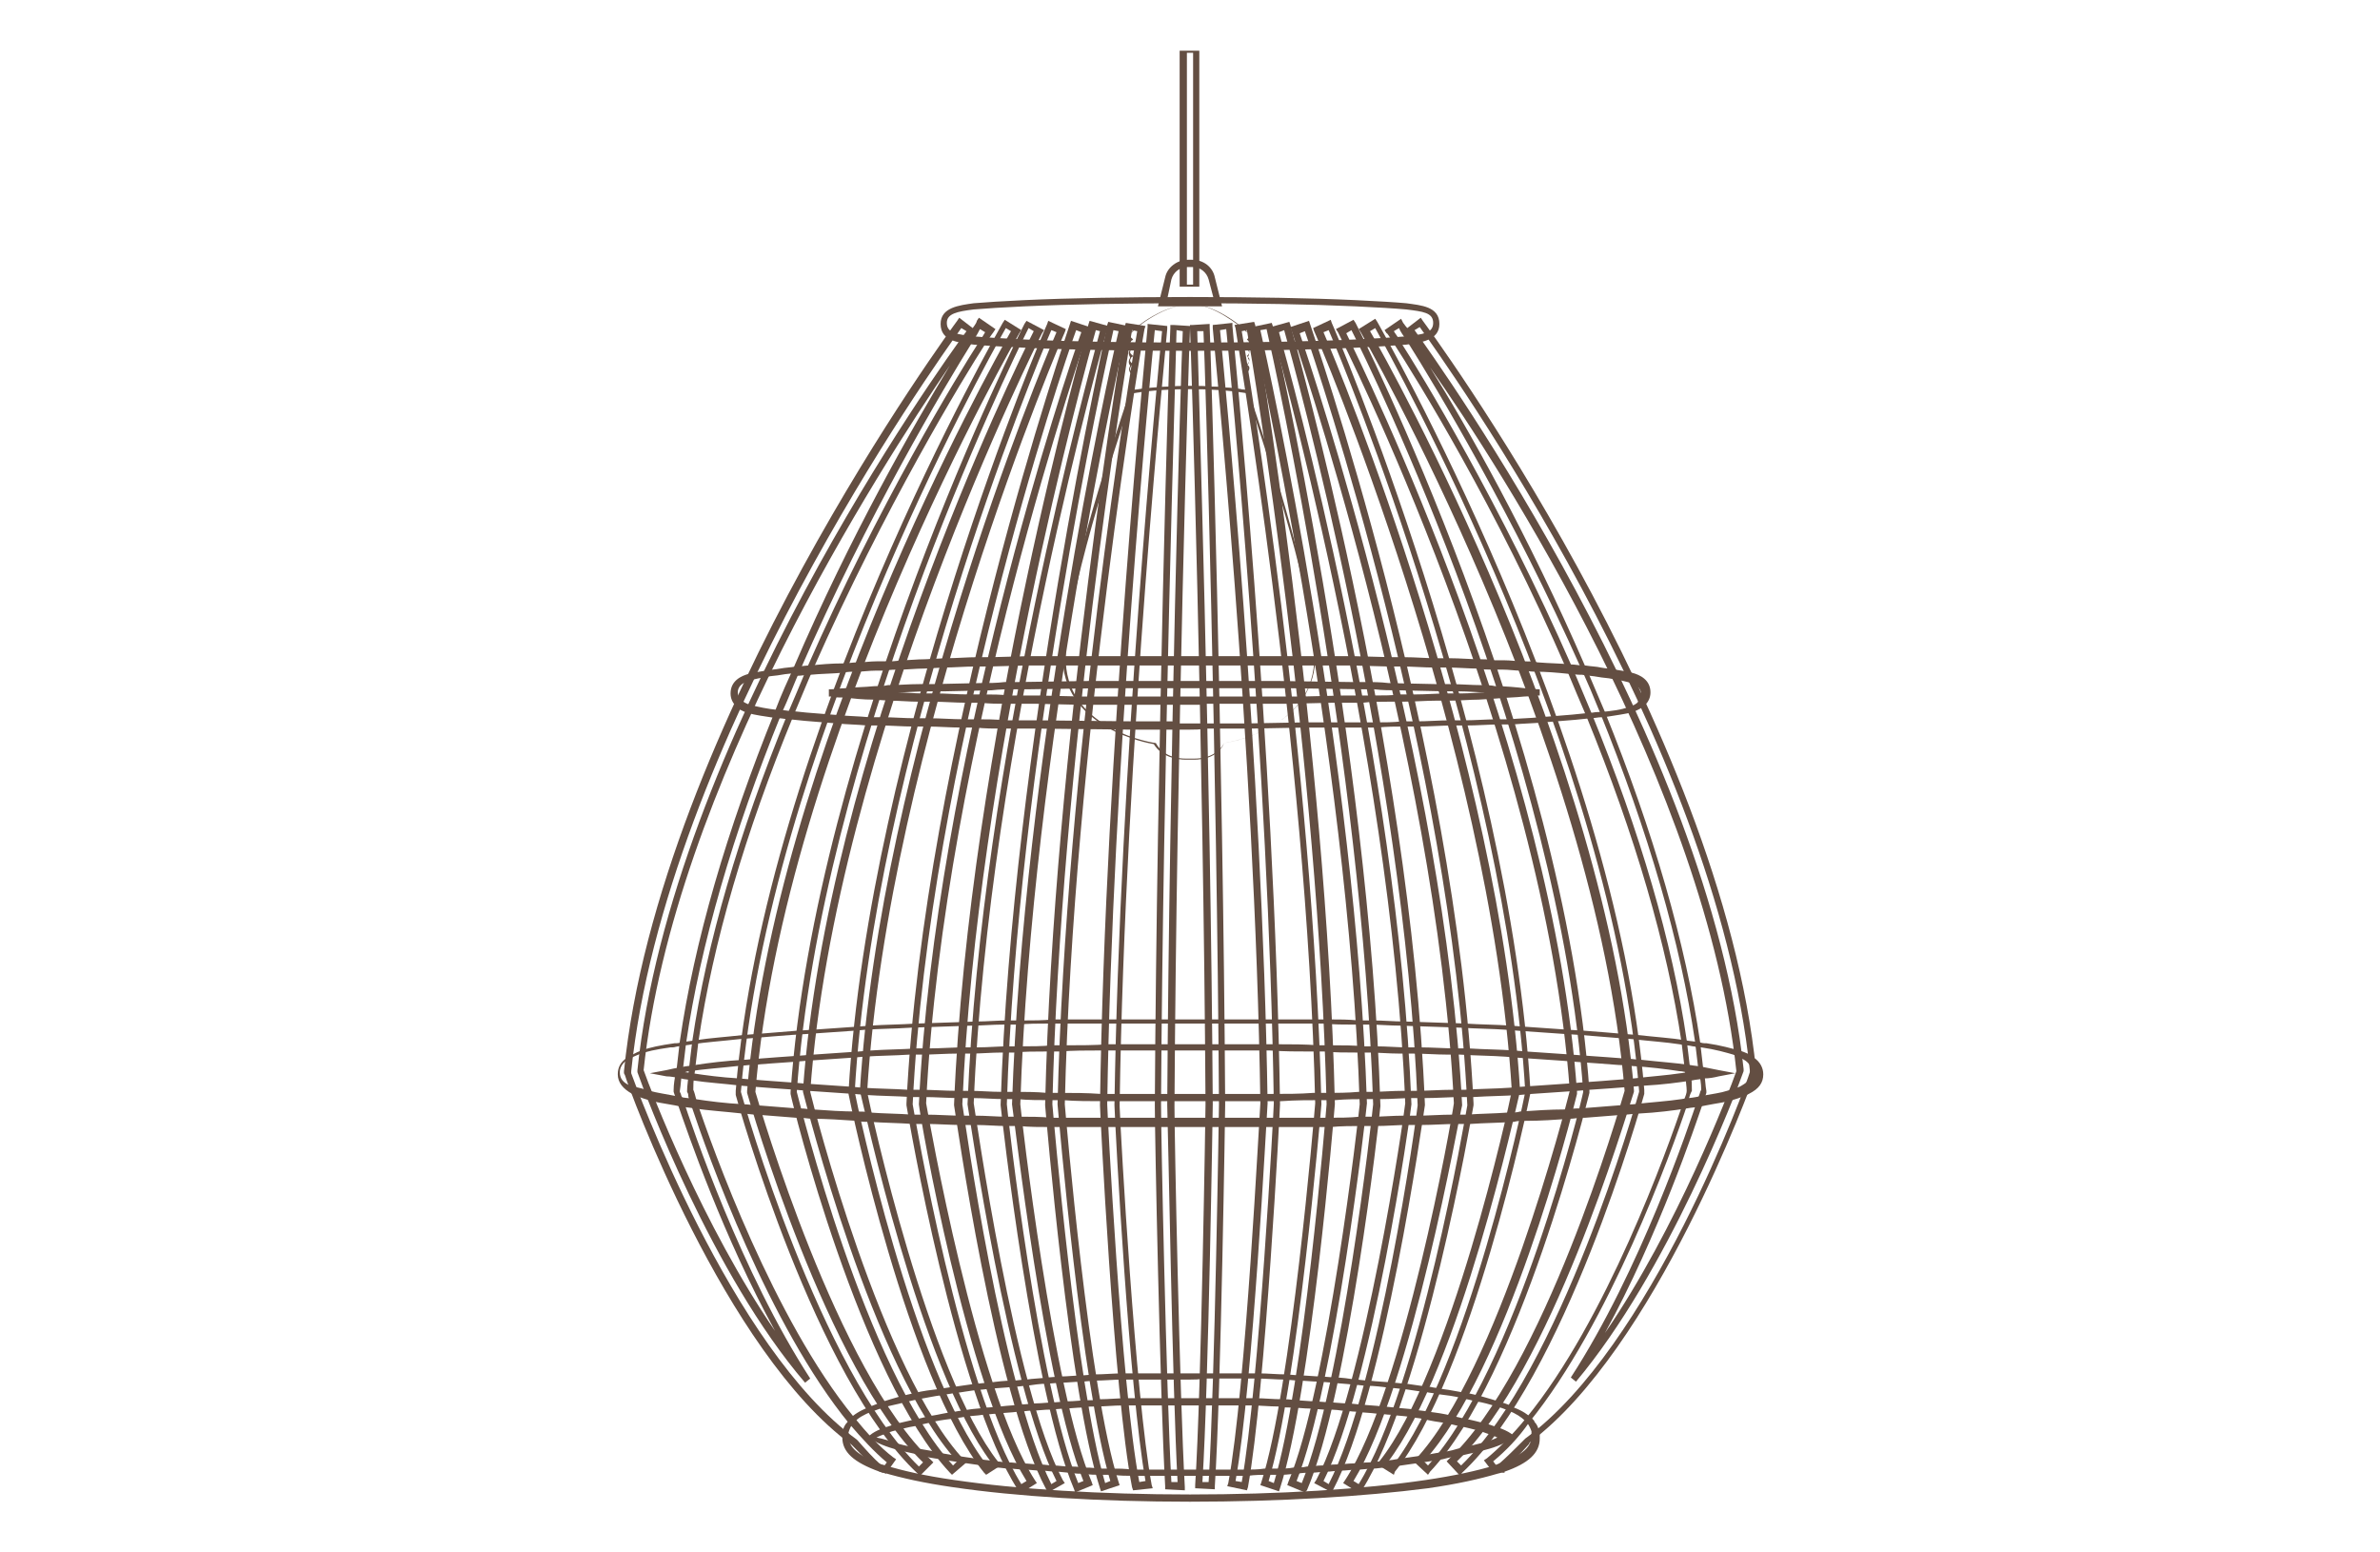 <?xml version="1.0" encoding="UTF-8"?>
<!-- Generator: Adobe Illustrator 18.0.0, SVG Export Plug-In . SVG Version: 6.00 Build 0)  -->
<svg xmlns="http://www.w3.org/2000/svg" xmlns:xlink="http://www.w3.org/1999/xlink" version="1.1" id="Capa_1" x="0px" y="0px" width="230px" height="150px" viewBox="0 0 230 150" xml:space="preserve">
<g>
	<g>
		<g>
			<path fill="#634E42" d="M115.4,73.4c-0.2,0-0.4,0-0.4,0c0,0-0.2,0-0.4,0c-0.8,0-2.3-0.2-3.1-1.5c-0.6-0.1-8.4-1.5-8.8-8     c-0.3-5.5,4.5-20.1,6.5-26.1l0.2-0.5v0.4c1.8-0.3,3.7-0.4,5.5-0.4c1.9,0,3.8,0.1,5.6,0.4l0.1,0l0,0c2.1,6,6.8,20.7,6.5,26.1     c-0.3,6.5-8.1,7.9-8.8,8C117.7,73.2,116.2,73.4,115.4,73.4z M115,73.3L115,73.3c0,0,0.2,0,0.4,0c0.8,0,2.2-0.2,2.9-1.5l0,0l0,0     c0.1,0,8.3-1.2,8.7-7.8c0.3-5.4-4.5-20-6.5-26c-1.8-0.3-3.7-0.4-5.5-0.4c-1.8,0-3.7,0.1-5.5,0.4c-1.6,4.8-6.8,20.5-6.5,26     c0.3,6.6,8.6,7.8,8.7,7.8l0,0l0,0c0.7,1.3,2.1,1.5,2.9,1.5C114.8,73.3,115,73.3,115,73.3L115,73.3z"></path>
		</g>
		<g>
			<path fill="#634E42" d="M120.7,37.9L120.7,37.9c-2-0.3-3.8-0.4-5.7-0.4c-1.9,0-3.7,0.1-5.6,0.4l-0.1,0v-1.8c0,0,0,0,0,0     c-0.1-0.1-0.3-0.4-0.1-0.7c0,0,0,0,0-0.1c-0.1-0.1-0.2-0.4,0-0.7c0,0,0,0,0-0.1c-0.1-0.2-0.2-0.4,0-0.7c0,0,0,0,0-0.1     c-0.1-0.1-0.2-0.4,0-0.7c0,0,0,0,0-0.1c-0.1-0.2-0.2-0.4,0-0.7c0,0,0.1-0.1,0.1-0.1c0.4-0.5,3.2-2.7,5.8-2.7     c2.6,0,5.4,2.6,5.5,2.7l0,0c0.1,0,0.1,0.1,0.1,0.1c0.2,0.2,0.1,0.5,0,0.7c0,0,0,0,0,0.1c0.2,0.3,0.1,0.5-0.1,0.7c0,0,0,0,0,0.1     c0.2,0.3,0.1,0.5,0,0.7c0,0,0,0,0,0.1c0.2,0.3,0.1,0.5-0.1,0.7c0,0,0,0,0,0.1c0.2,0.3,0,0.6-0.1,0.7c0,0,0,0,0,0V37.9z M115,37.3     c1.8,0,3.7,0.1,5.5,0.4v-1.6l-0.2-0.2l0.3,0c0.1-0.1,0.2-0.3,0.1-0.5c0,0,0,0-0.1-0.1l-0.1-0.1l0.1-0.1c0.1-0.1,0.2-0.3,0.1-0.5     c0,0,0,0-0.1-0.1l-0.1-0.1l0.1-0.1c0.1-0.1,0.2-0.3,0.1-0.5c0,0,0,0-0.1-0.1l-0.1-0.1l0.1-0.1c0.1-0.1,0.2-0.3,0.1-0.5     c0,0,0,0-0.1-0.1l-0.1-0.1l0.1-0.1c0.1-0.1,0.2-0.3,0.1-0.5c0,0,0,0-0.1-0.1l-0.3-0.1l0.1,0c-0.6-0.5-3.1-2.6-5.3-2.6     c-2.5,0-5.3,2.2-5.7,2.7l0,0l0,0c-0.1,0-0.1,0.1-0.1,0.1c-0.2,0.3,0,0.4,0.1,0.5l0.1,0.1l-0.1,0.1c-0.1,0-0.1,0.1-0.1,0.1     c-0.2,0.3,0,0.4,0.1,0.5l0.1,0.1l-0.1,0.1c-0.1,0-0.1,0.1-0.1,0.1c-0.2,0.3,0,0.4,0.1,0.5l0.1,0.1l-0.1,0.1     c-0.1,0-0.1,0.1-0.1,0.1c-0.2,0.3,0,0.4,0.1,0.5l0.1,0.1l-0.1,0.1c-0.1,0-0.1,0.1-0.1,0.1c-0.2,0.3,0,0.5,0.1,0.5l0,0l0.3,0     l-0.2,0.2c0,0,0,0,0,0l0,0v1.6C111.3,37.5,113.2,37.3,115,37.3z"></path>
		</g>
	</g>
	<g>
		<g>
			<path fill="#634E42" d="M115,145.1c-8.7,0-16.8-0.5-22.9-1.4c-2.8-0.4-5-0.9-6.7-1.4c-0.2,0-0.3-0.1-0.4-0.1     c-2.5-0.9-3.6-1.9-3.6-3.3c0-0.1,0-0.1,0-0.2c0-0.1,0-0.2,0-0.3c0.1-0.4,0.2-0.7,0.5-1c0.1-0.1,0.2-0.2,0.2-0.3     c0.4-0.4,1-0.8,1.8-1.1c0.4-0.2,0.8-0.3,1.2-0.5c0.6-0.2,1.3-0.4,2-0.6c0.4-0.1,0.8-0.2,1.3-0.3c0.7-0.2,1.6-0.3,2.5-0.4     c0.4-0.1,0.7-0.1,1.1-0.2l0.2,0c0.7-0.1,1.4-0.2,2.1-0.3c0.4,0,0.8-0.1,1.3-0.1c0.7-0.1,1.5-0.2,2.3-0.2c0.4,0,0.8-0.1,1.3-0.1     c0.6-0.1,1.3-0.1,2-0.2l1.3-0.1c0.7,0,1.4-0.1,2.1-0.1l1.2-0.1c0.9,0,1.8-0.1,2.8-0.1c0.4,0,0.8,0,1.2,0c0.9,0,1.9,0,2.8,0     c0.4,0,0.8,0,1.2,0c0.8,0,1.7,0,2.6,0c0,0,0,0,0,0c0.4,0,0.8,0,1.2,0c0.9,0,1.9,0,2.8,0c0.4,0,0.8,0,1.2,0c0.9,0,1.8,0.1,2.7,0.1     l1.3,0.1c0.7,0,1.4,0.1,2.1,0.1l1.3,0.1c0.7,0,1.3,0.1,2,0.2c0.4,0,0.8,0.1,1.3,0.1c0.8,0.1,1.5,0.1,2.3,0.2     c0.4,0,0.9,0.1,1.3,0.1c0.7,0.1,1.4,0.2,2.1,0.3l0.2,0c0.4,0.1,0.7,0.1,1.1,0.2c0.9,0.1,1.7,0.3,2.5,0.4c0.5,0.1,0.9,0.2,1.3,0.3     c0.7,0.2,1.4,0.4,2,0.6c0.4,0.1,0.9,0.3,1.2,0.5c0.8,0.3,1.4,0.7,1.8,1.1c0.1,0.1,0.2,0.2,0.2,0.3c0.3,0.3,0.4,0.7,0.5,1.1     c0,0.1,0,0.2,0,0.3c0,0,0,0.1,0,0.2c0,1.4-1.1,2.4-3.4,3.2v0.1l-0.3,0l-0.4,0.1c-1.7,0.5-3.9,1-6.7,1.4     C131.8,144.6,123.7,145.1,115,145.1z M115,133.3c-0.4,0-0.9,0-1.3,0c-0.4,0-0.8,0-1.2,0c-0.9,0-1.9,0-2.8,0c-0.4,0-0.8,0-1.2,0     c-0.9,0-1.8,0.1-2.7,0.1l-1.2,0.1c-0.7,0-1.4,0.1-2.1,0.1l-1.3,0.1c-0.7,0-1.3,0.1-2,0.2c-0.4,0-0.8,0.1-1.3,0.1     c-0.8,0.1-1.5,0.1-2.2,0.2c-0.4,0-0.8,0.1-1.3,0.1c-0.7,0.1-1.4,0.2-2,0.3l-0.2,0c-0.4,0.1-0.7,0.1-1.1,0.2     c-0.9,0.1-1.7,0.3-2.4,0.4c-0.4,0.1-0.9,0.2-1.3,0.3c-0.7,0.2-1.4,0.3-2,0.5c-0.4,0.1-0.8,0.3-1.2,0.4c-0.7,0.3-1.3,0.6-1.6,1     c-0.1,0.1-0.1,0.1-0.2,0.2c-0.2,0.2-0.3,0.5-0.4,0.8c0,0.1,0,0.2,0,0.2c0,0.1,0,0.1,0,0.2c0,0.7,0.4,1.7,3.2,2.7     c0.1,0,0.3,0.1,0.4,0.1c1.6,0.5,3.8,1,6.6,1.4c6.1,0.9,14.2,1.4,22.8,1.4s16.7-0.5,22.8-1.4c2.7-0.4,5-0.9,6.6-1.4l0.5-0.2     c2.8-1,3.1-1.9,3.1-2.7c0,0,0-0.1,0-0.1c0-0.1,0-0.2,0-0.3c-0.1-0.3-0.2-0.5-0.4-0.8c-0.1-0.1-0.1-0.1-0.2-0.2     c-0.4-0.4-0.9-0.7-1.6-1c-0.3-0.1-0.7-0.3-1.2-0.4c-0.6-0.2-1.3-0.4-2-0.5c-0.4-0.1-0.8-0.2-1.3-0.3c-0.7-0.2-1.6-0.3-2.4-0.4     c-0.3-0.1-0.7-0.1-1.1-0.2l-0.2,0c-0.7-0.1-1.3-0.2-2-0.3c-0.4,0-0.8-0.1-1.3-0.1c-0.7-0.1-1.5-0.2-2.2-0.2     c-0.4,0-0.8-0.1-1.3-0.1c-0.6-0.1-1.3-0.1-2-0.2l-1.3-0.1c-0.7,0-1.4-0.1-2.1-0.1l-1.2-0.1c-0.9,0-1.8-0.1-2.7-0.1     c-0.4,0-0.8,0-1.2,0c-0.9,0-1.8,0-2.8,0c-0.4,0-0.8,0-1.2,0C115.9,133.3,115.4,133.3,115,133.3z M115,142.6c-0.3,0-0.6,0-0.9,0     c0,0,0,0,0,0c-0.4,0-0.7,0-1.1,0l-0.2,0c-0.7,0-1.4,0-2,0c-0.4,0-0.8,0-1.1,0l-0.1,0c-0.7,0-1.4,0-2-0.1l-0.4,0     c-0.3,0-0.6,0-0.9,0c-0.5,0-1,0-1.5-0.1c-0.5,0-0.9,0-1.3-0.1c-0.5,0-1-0.1-1.4-0.1c-0.5,0-1-0.1-1.4-0.1c-0.6,0-1.2-0.1-1.7-0.1     c-0.5,0-1-0.1-1.5-0.1c-0.4,0-0.8-0.1-1.2-0.1c-0.5-0.1-1-0.1-1.4-0.2c-0.7-0.1-1.4-0.2-2.1-0.3c-0.7-0.1-1.3-0.2-1.9-0.3     c-0.7-0.1-1.4-0.2-2-0.4c-0.7-0.2-1.4-0.3-2.1-0.5l0,0c-1.2-0.3-2.1-0.7-2.5-1l-0.4-0.3l0.4-0.3c0.3-0.2,0.7-0.4,1.3-0.6     c0.4-0.1,0.8-0.3,1.3-0.4c0.5-0.1,1.2-0.3,1.8-0.4c0.4-0.1,0.8-0.2,1.3-0.3c0.7-0.1,1.4-0.3,2.3-0.4c0.4-0.1,0.9-0.1,1.3-0.2     c0.6-0.1,1.2-0.1,1.8-0.2c0.4,0,0.8-0.1,1.3-0.1c0.7-0.1,1.4-0.1,2.1-0.2c0.4,0,0.8-0.1,1.3-0.1c0.6,0,1.2-0.1,1.8-0.1l1.3-0.1     c0.6,0,1.3-0.1,1.9-0.1c0.4,0,0.8,0,1.2-0.1c0.8,0,1.7-0.1,2.6-0.1c0.4,0,0.8,0,1.2,0c0.9,0,1.7,0,2.6,0c0.4,0,0.8,0,1.2,0     c0.8,0,1.6,0,2.4,0c0.4,0,0.8,0,1.2,0c0.9,0,1.8,0,2.6,0c0.4,0,0.8,0,1.2,0c0.9,0,1.7,0.1,2.6,0.1c0.4,0,0.8,0,1.2,0.1     c0.7,0,1.3,0.1,2,0.1l1.3,0.1c0.6,0,1.2,0.1,1.8,0.1c0.4,0,0.9,0.1,1.3,0.1c0.7,0.1,1.4,0.1,2.1,0.2c0.4,0,0.9,0.1,1.3,0.1     c0.6,0.1,1.2,0.1,1.8,0.2c0.4,0.1,0.9,0.1,1.3,0.2c0.8,0.1,1.6,0.2,2.3,0.4c0.5,0.1,0.9,0.2,1.3,0.3c0.7,0.1,1.3,0.3,1.8,0.4     c0.5,0.1,0.9,0.3,1.3,0.4c0.6,0.2,1,0.4,1.3,0.6l0.4,0.3l-0.4,0.3c-0.5,0.3-1.3,0.7-2.5,1l0,0c-0.6,0.2-1.3,0.3-2.1,0.5     c-0.6,0.1-1.3,0.2-2,0.4c-0.6,0.1-1.2,0.2-1.9,0.3c-0.7,0.1-1.4,0.2-2.1,0.3c-0.5,0.1-1,0.1-1.5,0.2c-0.4,0-0.8,0.1-1.2,0.1     c-0.5,0-1,0.1-1.5,0.1c-0.6,0-1.1,0.1-1.7,0.1c-0.4,0-0.9,0.1-1.3,0.1c-0.5,0-1,0.1-1.5,0.1c-0.4,0-0.9,0-1.3,0.1     c-0.5,0-1,0.1-1.5,0.1c-0.3,0-0.6,0-0.9,0l-0.4,0c-0.7,0-1.3,0-2,0.1l-0.1,0c-0.4,0-0.7,0-1.1,0c-0.7,0-1.4,0-2.1,0l-0.2,0     c-0.4,0-0.7,0-1.1,0C115.6,142.6,115.3,142.6,115,142.6z M86.8,139.5L86.8,139.5c0.7,0.2,1.4,0.3,2.1,0.5c0.6,0.1,1.3,0.2,2,0.4     c0.6,0.1,1.2,0.2,1.8,0.3c0.7,0.1,1.3,0.2,2.1,0.3c0.5,0.1,1,0.1,1.4,0.2c0.4,0,0.8,0.1,1.2,0.1c0.5,0,1,0.1,1.4,0.1     c0.6,0,1.1,0.1,1.7,0.1c0.4,0,0.9,0.1,1.3,0.1c0.5,0,1,0.1,1.5,0.1c0.4,0,0.9,0,1.3,0.1c0.5,0,1,0,1.5,0.1c0.3,0,0.6,0,0.9,0     l0.4,0c0.7,0,1.3,0,2,0.1l0.1,0c0.4,0,0.7,0,1.1,0c0.7,0,1.4,0,2,0l0.2,0c0.4,0,0.7,0,1.1,0c0.3,0,0.6,0,0.9,0c0,0,0,0,0,0     c0.3,0,0.6,0,0.9,0c0.4,0,0.7,0,1.1,0l0.2,0c0.7,0,1.4,0,2,0c0.4,0,0.8,0,1.1,0l0.1,0c0.7,0,1.4,0,2-0.1l0.4,0c0.3,0,0.6,0,0.9,0     c0.5,0,1,0,1.5-0.1c0.5,0,0.9,0,1.3-0.1c0.5,0,1-0.1,1.4-0.1c0.5,0,0.9-0.1,1.4-0.1c0.6,0,1.2-0.1,1.7-0.1c0.5,0,1-0.1,1.5-0.1     c0.4,0,0.8-0.1,1.2-0.1c0.5-0.1,1-0.1,1.4-0.2c0.7-0.1,1.4-0.2,2.1-0.3c0.7-0.1,1.3-0.2,1.8-0.3c0.7-0.1,1.4-0.2,2-0.4     c0.7-0.2,1.4-0.3,2.1-0.5l0,0c0.9-0.2,1.4-0.4,1.8-0.6c-0.2-0.1-0.4-0.2-0.7-0.3c-0.4-0.1-0.8-0.3-1.2-0.4     c-0.5-0.1-1.1-0.3-1.8-0.4c-0.4-0.1-0.8-0.2-1.3-0.3c-0.7-0.1-1.4-0.2-2.2-0.4c-0.4-0.1-0.9-0.1-1.3-0.2     c-0.6-0.1-1.1-0.1-1.8-0.2c-0.4,0-0.8-0.1-1.3-0.1c-0.7-0.1-1.4-0.1-2.1-0.2c-0.4,0-0.8-0.1-1.3-0.1c-0.6-0.1-1.2-0.1-1.8-0.1     l-1.3-0.1c-0.6,0-1.3-0.1-1.9-0.1c-0.4,0-0.8,0-1.2-0.1c-0.8,0-1.7-0.1-2.6-0.1c-0.4,0-0.8,0-1.2,0c-0.9,0-1.7,0-2.6,0     c-0.4,0-0.8,0-1.2,0c-0.4,0-0.8,0-1.2,0c-0.4,0-0.8,0-1.2,0c-0.4,0-0.8,0-1.2,0c-0.9,0-1.8,0-2.6,0c-0.4,0-0.8,0-1.2,0     c-0.9,0-1.7,0.1-2.6,0.1c-0.4,0-0.8,0-1.2,0.1c-0.7,0-1.3,0.1-1.9,0.1h0l-1.3,0.1c-0.6,0-1.2,0.1-1.8,0.1c-0.4,0-0.8,0.1-1.3,0.1     c-0.7,0.1-1.4,0.1-2.1,0.2c-0.4,0-0.9,0.1-1.3,0.1c-0.6,0.1-1.2,0.1-1.8,0.2c-0.4,0.1-0.9,0.1-1.3,0.2c-0.8,0.1-1.5,0.2-2.2,0.4     c-0.5,0.1-0.9,0.2-1.3,0.3c-0.7,0.1-1.3,0.3-1.8,0.4c-0.5,0.1-0.9,0.3-1.2,0.4c-0.3,0.1-0.5,0.2-0.7,0.3     C85.3,139,85.9,139.2,86.8,139.5z"></path>
		</g>
		<g>
			<path fill="#634E42" d="M115,108.9c-0.6,0-1.2,0-1.8,0c-0.4,0-0.8,0-1.2,0c-1.3,0-2.7,0-4,0c-0.4,0-0.8,0-1.2,0     c-1.3,0-2.6,0-3.9,0c-0.4,0-0.8,0-1.3,0c-1.1,0-2.1,0-3.1-0.1c-0.4,0-0.8,0-1.2,0c-1,0-2-0.1-3-0.1l-1.3,0     c-1.2,0-2.4-0.1-3.5-0.1c-0.4,0-0.8,0-1.3,0c-1.4-0.1-2.7-0.1-4.1-0.2l-0.1,0c-0.4,0-0.8,0-1.2-0.1c-1.5-0.1-2.9-0.2-4.3-0.2     c-0.4,0-0.8-0.1-1.2-0.1l-0.4,0c-1.3-0.1-2.6-0.2-3.8-0.3c-0.5,0-0.9-0.1-1.3-0.1c-1.8-0.2-3.4-0.3-4.7-0.5     c-0.5-0.1-0.9-0.1-1.4-0.2l-0.5-0.1c-1.1-0.2-1.9-0.3-2.5-0.5l0,0c-0.7-0.2-1.2-0.4-1.6-0.6c-0.9-0.5-1.4-1.1-1.4-1.9     c0-0.7,0.3-1.2,0.9-1.6c0.4-0.2,0.8-0.5,1.4-0.7c0.8-0.3,1.8-0.5,3.2-0.7l0.2,0c0.2,0,0.4-0.1,0.6-0.1c0.4-0.1,0.8-0.1,1.3-0.2     c1.3-0.2,2.8-0.3,4.6-0.5l1.3-0.1c1.2-0.1,2.4-0.2,3.7-0.3l1.6-0.1c1.4-0.1,2.8-0.2,4.3-0.3l1.3-0.1c1.4-0.1,2.9-0.1,4.4-0.2     l5.9-0.2c1,0,2-0.1,3-0.1c0.4,0,0.8,0,1.2,0l0.3,0c0.9,0,1.9,0,2.9-0.1l1.2,0c1.3,0,2.6,0,3.9,0c0.4,0,0.7,0,1.1,0l0.2,0     c1.3,0,2.6,0,3.9,0c0.4,0,0.8,0,1.2,0c1.2,0,2.4,0,3.6,0c0.4,0,0.8,0,1.2,0c1.3,0,2.6,0,3.9,0l0.2,0c0.4,0,0.7,0,1.1,0     c1.3,0,2.6,0,3.9,0l1.2,0c1,0,1.9,0,2.9,0.1l0.2,0c0.5,0,0.9,0,1.2,0c1,0,2,0.1,3,0.1l5.9,0.2c1.5,0.1,3,0.1,4.4,0.2l1.3,0.1     c1.5,0.1,2.9,0.2,4.3,0.3l1.6,0.1c1.3,0.1,2.6,0.2,3.7,0.3l1.3,0.1c1.8,0.2,3.3,0.3,4.6,0.5c0.4,0.1,0.9,0.1,1.3,0.2     c0.2,0,0.4,0.1,0.6,0.1l0.2,0c1.4,0.2,2.4,0.5,3.2,0.7c0.6,0.2,1.1,0.4,1.4,0.7c0.6,0.4,0.9,1,0.9,1.6c0,0.8-0.4,1.4-1.4,1.9     c-0.4,0.2-0.9,0.4-1.6,0.6l0,0c-0.6,0.2-1.5,0.3-2.5,0.5l-0.5,0.1c-0.4,0.1-0.9,0.1-1.4,0.2c-1.3,0.2-2.8,0.4-4.7,0.5     c-0.4,0-0.9,0.1-1.3,0.1c-1.2,0.1-2.5,0.2-3.8,0.3l-0.3,0c-0.4,0-0.8,0.1-1.2,0.1c-1.4,0.1-2.8,0.2-4.3,0.2c-0.4,0-0.8,0-1.1,0.1     l-0.1,0c-1.3,0.1-2.7,0.1-4.1,0.2c-0.4,0-0.8,0-1.3,0c-1.1,0-2.3,0.1-3.5,0.1l-1.3,0c-1,0-2,0.1-3,0.1c-0.4,0-0.8,0-1.3,0     c-1,0-2.1,0-3.1,0.1c-0.4,0-0.8,0-1.2,0c-1.3,0-2.6,0-3.9,0c-0.4,0-0.8,0-1.2,0c-1.3,0-2.6,0-4,0c-0.4,0-0.8,0-1.2,0     C116.2,108.9,115.6,108.9,115,108.9z M62.8,105.4L62.8,105.4c0.7,0.2,1.5,0.3,2.5,0.5l0.5,0.1c0.4,0.1,0.9,0.1,1.4,0.2     c1.3,0.2,2.8,0.4,4.7,0.5c0.4,0,0.9,0.1,1.3,0.1c1.2,0.1,2.5,0.2,3.8,0.3l0.4,0c0.4,0,0.8,0.1,1.2,0.1c1.4,0.1,2.8,0.2,4.3,0.2     c0.4,0,0.8,0,1.1,0.1l0.1,0c1.3,0.1,2.7,0.1,4.1,0.2c0.4,0,0.8,0,1.3,0c1.1,0,2.3,0.1,3.5,0.1l1.3,0c1,0,2,0.1,3,0.1     c0.4,0,0.8,0,1.2,0c1,0,2.1,0,3.1,0.1c0.4,0,0.8,0,1.2,0c1.3,0,2.6,0,3.9,0c0.4,0,0.8,0,1.2,0c1.3,0,2.6,0,4,0c0.4,0,0.8,0,1.2,0     c1.2,0,2.5,0,3.7,0c0.4,0,0.8,0,1.2,0c1.3,0,2.6,0,4,0c0.4,0,0.8,0,1.2,0c1.3,0,2.6,0,3.9,0c0.4,0,0.8,0,1.2,0     c1.1,0,2.1,0,3.1-0.1c0.4,0,0.8,0,1.2,0c1,0,2-0.1,3-0.1l1.3,0c1.2,0,2.3-0.1,3.5-0.1c0.4,0,0.9,0,1.3,0c1.4-0.1,2.7-0.1,4-0.2     l0.1,0c0.4,0,0.8,0,1.1-0.1c1.5-0.1,2.9-0.2,4.3-0.2c0.4,0,0.8-0.1,1.2-0.1l0.3,0c1.3-0.1,2.6-0.2,3.8-0.3c0.5,0,0.9-0.1,1.3-0.1     c1.8-0.2,3.4-0.3,4.7-0.5c0.5-0.1,0.9-0.1,1.4-0.2l0.5-0.1c1.1-0.2,1.9-0.3,2.5-0.5l0,0c0.6-0.2,1.1-0.3,1.4-0.5     c0.7-0.4,1-0.8,1-1.3c0-0.4-0.2-0.8-0.6-1.1c-0.3-0.2-0.7-0.4-1.2-0.6c-0.7-0.2-1.7-0.5-3.1-0.7l-0.2,0c-0.2,0-0.4-0.1-0.6-0.1     c-0.4-0.1-0.8-0.1-1.3-0.2c-1.3-0.2-2.8-0.3-4.6-0.5l-1.3-0.1c-1.2-0.1-2.4-0.2-3.7-0.3l-1.6-0.1c-1.4-0.1-2.8-0.2-4.3-0.3     l-1.2-0.1c-1.4-0.1-2.9-0.1-4.4-0.2l-5.9-0.2c-1,0-2-0.1-3-0.1c-0.4,0-0.8,0-1.2,0l-0.3,0c-0.9,0-1.9,0-2.9-0.1l-1.2,0     c-1.3,0-2.6,0-3.9,0c-0.4,0-0.7,0-1.1,0l-0.2,0c-1.3,0-2.6,0-3.9,0c-0.4,0-0.8,0-1.2,0c-1.2,0-2.4,0-3.6,0c-0.4,0-0.8,0-1.2,0     c-1.3,0-2.6,0-3.9,0l-0.2,0c-0.4,0-0.7,0-1.1,0c-1.3,0-2.6,0-3.9,0l-1.2,0c-1,0-1.9,0-2.9,0.1l-0.3,0c-0.4,0-0.8,0-1.2,0     c-1,0-2,0.1-3,0.1l-5.9,0.2c-1.5,0.1-3,0.1-4.4,0.2l-1.2,0.1c-1.5,0.1-2.9,0.2-4.3,0.3l-1.6,0.1c-1.3,0.1-2.6,0.2-3.7,0.3     l-1.3,0.1c-1.8,0.2-3.3,0.3-4.6,0.5c-0.4,0.1-0.9,0.1-1.3,0.2c-0.2,0-0.4,0.1-0.6,0.1l-0.2,0c-1.4,0.2-2.4,0.4-3.1,0.7     c-0.5,0.2-0.9,0.4-1.2,0.6c-0.4,0.3-0.6,0.7-0.6,1.1c0,0.6,0.3,1,1,1.3C61.7,105.1,62.2,105.2,62.8,105.4z M115,106.4     c-0.6,0-1.3,0-1.9,0c-0.4,0-0.8,0-1.2,0c-1.4,0-2.7,0-4,0c-0.4,0-0.8,0-1.2,0c-1.4,0-2.7,0-4-0.1l-1.2,0c-1.1,0-2.1,0-3.2-0.1     c-0.4,0-0.8,0-1.2,0c-1,0-2.1-0.1-3.1-0.1l-1.2,0c-1.2,0-2.4-0.1-3.5-0.1c-0.4,0-0.8,0-1.2,0c-1.5-0.1-3-0.1-4.4-0.2l-1.2-0.1     c-1.5-0.1-3-0.2-4.4-0.3l-1.2-0.1c-1.5-0.1-2.8-0.2-4.1-0.3l-1.2-0.1c-1.7-0.2-3.3-0.3-4.6-0.5c-0.4-0.1-0.9-0.1-1.2-0.2     c-0.5-0.1-1-0.2-1.4-0.2l-1.6-0.3l1.6-0.3c0.4-0.1,0.9-0.2,1.5-0.3c0.4-0.1,0.8-0.1,1.3-0.2c1.3-0.2,2.9-0.4,4.7-0.5     c0.4,0,0.8-0.1,1.3-0.1c1.3-0.1,2.6-0.2,4.1-0.3l1.3-0.1c1.4-0.1,2.8-0.2,4.4-0.3l1.2-0.1c1.4-0.1,2.9-0.1,4.4-0.2     c0.4,0,0.8,0,1.2,0c1.1,0,2.3-0.1,3.5-0.1l1.2,0c1,0,2-0.1,3-0.1c0.4,0,0.8,0,1.2,0c1,0,2,0,3-0.1l1.4,0c1.3,0,2.6,0,4-0.1l1.2,0     c1.3,0,2.6,0,3.9,0h1.2c1.2,0,2.5,0,3.7,0h1.2c1.3,0,2.7,0,4,0l1.2,0c1.3,0,2.6,0,3.9,0.1l1.4,0c1,0,2,0,3,0.1c0.4,0,0.8,0,1.2,0     c1,0,2,0.1,3,0.1l1.2,0c1.2,0,2.4,0.1,3.5,0.1c0.4,0,0.8,0,1.2,0c1.5,0.1,3,0.1,4.4,0.2l1.2,0.1c1.5,0.1,3,0.2,4.4,0.3l1.3,0.1     c1.5,0.1,2.8,0.2,4.1,0.3c0.4,0,0.9,0.1,1.3,0.1c1.8,0.2,3.3,0.3,4.7,0.5c0.5,0.1,0.9,0.1,1.3,0.2c0.5,0.1,1,0.2,1.5,0.3l1.6,0.3     l-1.6,0.3c-0.4,0.1-0.9,0.2-1.4,0.2c-0.4,0.1-0.8,0.1-1.2,0.2c-1.3,0.2-2.8,0.4-4.6,0.5l-1.2,0.1c-1.2,0.1-2.6,0.2-4.1,0.3     l-1.2,0.1c-1.4,0.1-2.8,0.2-4.4,0.3l-1.2,0.1c-1.4,0.1-2.9,0.1-4.4,0.2c-0.4,0-0.8,0-1.2,0c-1.1,0-2.3,0.1-3.5,0.1l-1.2,0     c-1,0-2,0.1-3.1,0.1c-0.4,0-0.8,0-1.2,0c-1,0-2.1,0-3.2,0.1l-1.2,0c-1.3,0-2.6,0-4,0.1c-0.4,0-0.8,0-1.2,0c-1.3,0-2.6,0-4,0     c-0.4,0-0.8,0-1.2,0C116.2,106.4,115.6,106.4,115,106.4z M66.2,103.6c0.2,0,0.5,0.1,0.7,0.1c1.3,0.2,2.8,0.4,4.5,0.5l1.2,0.1     c1.2,0.1,2.6,0.2,4,0.3l1.2,0.1c1.4,0.1,2.8,0.2,4.4,0.3l1.2,0.1c1.4,0.1,2.9,0.1,4.4,0.2c0.4,0,0.8,0,1.2,0     c1.1,0,2.3,0.1,3.5,0.1l1.2,0c1,0,2,0.1,3.1,0.1c0.4,0,0.8,0,1.2,0c1,0,2.1,0,3.2,0.1l1.2,0c1.3,0,2.6,0,4,0.1c0.4,0,0.8,0,1.2,0     c1.3,0,2.7,0,4,0c0.4,0,0.8,0,1.2,0c1.2,0,2.5,0,3.7,0c0.4,0,0.8,0,1.2,0c1.4,0,2.7,0,4,0c0.4,0,0.8,0,1.2,0c1.4,0,2.7,0,4-0.1     l1.2,0c1.1,0,2.1,0,3.2-0.1c0.4,0,0.8,0,1.2,0c1,0,2.1-0.1,3.1-0.1l1.2,0c1.2,0,2.4-0.1,3.5-0.1c0.4,0,0.8,0,1.2,0     c1.5-0.1,3-0.1,4.4-0.2l1.2-0.1c1.5-0.1,3-0.2,4.4-0.3l1.2-0.1c1.5-0.1,2.8-0.2,4-0.3l1.2-0.1c1.7-0.2,3.2-0.3,4.5-0.5     c0.2,0,0.5-0.1,0.7-0.1c-0.3,0-0.5-0.1-0.8-0.1c-1.3-0.2-2.9-0.4-4.6-0.5c-0.4,0-0.8-0.1-1.3-0.1c-1.3-0.1-2.6-0.2-4.1-0.3     l-1.2-0.1c-1.4-0.1-2.8-0.2-4.4-0.3l-1.2-0.1c-1.4-0.1-2.9-0.1-4.4-0.2c-0.4,0-0.8,0-1.2,0c-1.1,0-2.3-0.1-3.5-0.1l-1.2,0     c-1,0-2-0.1-3-0.1c-0.4,0-0.8,0-1.2,0c-1,0-2,0-3-0.1l-1.3,0c-1.3,0-2.6,0-4-0.1l-1.2,0c-1.3,0-2.6,0-4,0h-1.2     c-1.2,0-2.5,0-3.7,0h-1.2c-1.3,0-2.7,0-3.9,0l-1.2,0c-1.3,0-2.6,0-3.9,0.1l-1.4,0c-1,0-2,0-3,0.1c-0.4,0-0.8,0-1.2,0     c-1,0-2,0.1-3,0.1l-1.2,0c-1.2,0-2.4,0.1-3.5,0.1c-0.4,0-0.8,0-1.2,0c-1.5,0.1-3,0.1-4.4,0.2l-1.2,0.1c-1.5,0.1-3,0.2-4.4,0.3     l-1.2,0.1c-1.5,0.1-2.8,0.2-4.1,0.3c-0.4,0-0.9,0.1-1.3,0.1c-1.8,0.2-3.3,0.3-4.6,0.5C66.7,103.5,66.4,103.5,66.2,103.6z"></path>
		</g>
		<g>
			<path fill="#634E42" d="M115,70.5c-0.5,0-0.9,0-1.4,0l-0.4,0l-1.2,0c-0.9,0-1.7,0-2.6,0l-9.2-0.1c-0.7,0-1.3,0-2,0     c-0.4,0-0.8,0-1.3,0c-0.9,0-1.7,0-2.6-0.1l-1.3,0c-1.2,0-2.3-0.1-3.4-0.1c-0.4,0-0.8,0-1.3,0c-1.1,0-2.2-0.1-3.2-0.1     c-0.2,0-0.4,0-0.5,0l-0.8,0c-1-0.1-2-0.1-2.9-0.2l-1.3-0.1c-1.4-0.1-2.4-0.2-3.3-0.3c-0.4,0-0.7-0.1-1-0.1c-0.1,0-0.2,0-0.2,0     c-1.3-0.2-2.1-0.3-2.8-0.5c-0.6-0.2-1-0.4-1.2-0.7c-0.3-0.3-0.5-0.7-0.5-1.2c0-1.2,1-1.7,1.8-1.9c0.4-0.1,0.9-0.2,1.6-0.3     c0.4-0.1,0.9-0.1,1.4-0.2c0.5-0.1,1-0.1,1.5-0.2l0.1,0c0.4,0,0.8-0.1,1.3-0.1c1-0.1,2-0.2,3.2-0.2c0.4,0,0.9-0.1,1.4-0.1     c0.6,0,1.2-0.1,1.8-0.1c0.3,0,0.7,0,1,0c0.4,0,0.9,0,1.3-0.1c0.8,0,1.6-0.1,2.4-0.1l2-0.1c1,0,2.1-0.1,3.1-0.1c0.4,0,0.8,0,1.3,0     l3.6-0.1c0.7,0,1.3,0,2,0l1.3,0c0.7,0,1.4,0,2.1,0c0.4,0,0.8,0,1.2,0l2.7,0c0.4,0,0.7,0,1.1,0l3.7,0l0.4,0c0.8,0,1.7,0,2.5,0     l0.4,0l3.7,0c0.3,0,0.7,0,1,0l2.7,0c0.4,0,0.8,0,1.2,0c0.7,0,1.4,0,2.1,0l1.3,0c0.7,0,1.3,0,2,0l3.6,0.1c0.4,0,0.9,0,1.3,0     c1.1,0,2.1,0.1,3.1,0.1l1.3,0c1,0,2,0.1,3,0.1c0.4,0,0.9,0,1.3,0.1c0.3,0,0.7,0,1,0c0.6,0,1.2,0.1,1.8,0.1c0.5,0,0.9,0,1.4,0.1     c1.2,0.1,2.3,0.1,3.2,0.2c0.4,0,0.8,0.1,1.2,0.1l0.2,0c0.6,0.1,1.1,0.1,1.5,0.2c0.5,0.1,1,0.1,1.4,0.2c0.7,0.1,1.2,0.2,1.6,0.3     c0.8,0.2,1.8,0.7,1.8,1.9c0,0.5-0.2,0.9-0.5,1.2c-0.3,0.3-0.7,0.5-1.2,0.7c-0.7,0.2-1.6,0.3-2.8,0.5c-0.1,0-0.1,0-0.2,0     c-0.4,0-0.7,0.1-1.1,0.1c-0.9,0.1-1.9,0.2-3.3,0.3l-1.3,0.1c-0.9,0.1-1.9,0.1-2.9,0.2l-0.8,0c-0.2,0-0.3,0-0.5,0     c-1,0-2.1,0.1-3.2,0.1c-0.4,0-0.8,0-1.3,0c-1.1,0-2.2,0.1-3.4,0.1c-0.4,0-0.8,0-1.3,0c-0.8,0-1.7,0-2.6,0.1c-0.4,0-0.8,0-1.3,0     c-0.7,0-1.3,0-2,0l-0.2,0c-0.4,0-0.8,0-1.2,0c-0.8,0-1.5,0-2.3,0l-5.4,0.1c-0.9,0-1.7,0-2.6,0l-1.2,0l-0.4,0     C115.9,70.5,115.5,70.5,115,70.5z M113.6,69.9c0.9,0,1.9,0,2.8,0l0.4,0l1.2,0c0.9,0,1.7,0,2.6,0l5.4-0.1c0.8,0,1.5,0,2.3,0     c0.4,0,0.8,0,1.2,0l0.2,0c0.7,0,1.3,0,2,0c0.4,0,0.8,0,1.2,0c0.9,0,1.7,0,2.6-0.1c0.4,0,0.8,0,1.3,0c1.2,0,2.3-0.1,3.4-0.1     c0.4,0,0.8,0,1.3,0c1.1,0,2.2-0.1,3.2-0.1c0.2,0,0.4,0,0.5,0l0.7,0c1-0.1,2-0.1,2.9-0.2l1.3-0.1c1.4-0.1,2.4-0.2,3.3-0.3     c0.4,0,0.7-0.1,1-0.1c0.1,0,0.2,0,0.3,0c1-0.1,2-0.2,2.7-0.5c0.4-0.1,0.8-0.3,0.9-0.5c0.2-0.2,0.3-0.4,0.3-0.7     c0-0.4-0.2-0.9-1.3-1.2c-0.4-0.1-0.8-0.2-1.5-0.3c-0.4-0.1-0.9-0.1-1.4-0.2c-0.5-0.1-1-0.1-1.5-0.2l-0.2,0     c-0.4,0-0.8-0.1-1.2-0.1c-1-0.1-2-0.2-3.2-0.2c-0.4,0-0.9-0.1-1.3-0.1c-0.6,0-1.2-0.1-1.8-0.1c-0.3,0-0.7,0-1,0     c-0.4,0-0.9,0-1.3-0.1c-1,0-2-0.1-3-0.1l-1.3,0c-1,0-2.1-0.1-3.1-0.1c-0.4,0-0.8,0-1.3,0l-3.6-0.1c-0.7,0-1.3,0-2,0l-1.3,0     c-0.7,0-1.4,0-2.1,0c-0.4,0-0.8,0-1.2,0l-2.7,0c-0.3,0-0.7,0-1,0l-3.7,0l-0.4,0c-0.8,0-1.7,0-2.5,0l-0.4,0l-3.7,0     c-0.4,0-0.7,0-1.1,0l-2.7,0c-0.4,0-0.8,0-1.2,0c-0.7,0-1.4,0-2.1,0l-1.3,0c-0.7,0-1.3,0-2,0l-3.6,0.1c-0.4,0-0.9,0-1.3,0     c-1.1,0-2.1,0.1-3.1,0.1l-1.9,0.1c-0.8,0-1.6,0.1-2.4,0.1c-0.4,0-0.9,0-1.3,0.1c-0.3,0-0.7,0-1,0c-0.6,0-1.2,0.1-1.8,0.1     c-0.5,0-0.9,0-1.3,0.1c-1.2,0.1-2.2,0.1-3.2,0.2c-0.4,0-0.9,0.1-1.3,0.1L77,65c-0.5,0.1-1,0.1-1.5,0.2c-0.5,0.1-1,0.1-1.4,0.2     c-0.6,0.1-1.1,0.2-1.5,0.3c-1.1,0.3-1.3,0.8-1.3,1.2c0,0.3,0.1,0.5,0.3,0.7c0.2,0.2,0.5,0.4,0.9,0.5c0.7,0.2,1.7,0.4,2.7,0.5     c0.1,0,0.1,0,0.2,0c0.4,0,0.7,0.1,1.1,0.1c0.8,0.1,1.9,0.2,3.3,0.3l1.3,0.1c0.9,0.1,1.9,0.1,2.9,0.2l0.8,0c0.2,0,0.4,0,0.5,0     c1,0,2.1,0.1,3.2,0.1c0.4,0,0.8,0,1.3,0c1.1,0,2.2,0.1,3.4,0.1l1.3,0c0.8,0,1.7,0,2.6,0.1c0.4,0,0.8,0,1.2,0c0.7,0,1.3,0,2,0     l9.2,0.1c0.9,0,1.7,0,2.6,0l1.2,0L113.6,69.9z M116.3,68.1l-3.9,0c-1,0-1.9,0-2.9,0c-0.4,0-0.7,0-1.1,0l-3,0c-0.4,0-0.7,0-1.1,0     l-4.2-0.1c-0.5,0-1,0-1.6,0c-0.4,0-0.8,0-1.3,0c-0.8,0-1.6,0-2.4-0.1l-1.4,0c-1.1,0-2.2-0.1-3.3-0.1l-1.3,0c-1,0-1.9-0.1-2.8-0.1     l-1.6-0.1c-1,0-1.9-0.1-2.8-0.2c-0.4,0-0.9,0-1.3-0.1l-0.2,0l0-0.7l0.2,0c0.4,0,0.9-0.1,1.3-0.1l0,0c0.9-0.1,1.9-0.1,2.9-0.2     c0.4,0,0.9,0,1.3-0.1c1,0,2-0.1,3.1-0.1c0.5,0,0.9,0,1.3,0l4.5-0.1c0.8,0,1.6,0,2.4-0.1l0.1,0c0.4,0,0.8,0,1.2,0l6.7-0.1     c0.8,0,1.7,0,2.5,0l0.3,0c0.4,0,0.8,0,1.2,0c0.8,0,1.6,0,2.4,0l4.2,0l1.6,0c0.8,0,1.6,0,2.4,0c0.4,0,0.8,0,1.2,0l0.3,0     c0.9,0,1.7,0,2.5,0l6.8,0.1c0.4,0,0.8,0,1.2,0l0.1,0c0.8,0,1.6,0,2.4,0.1l4.6,0.1c0.4,0,0.8,0,1.2,0c1.2,0,2.2,0.1,3.2,0.1     c0.4,0,0.9,0,1.3,0.1c1,0,2,0.1,2.9,0.2c0.5,0,0.9,0.1,1.3,0.1l0.1,0l0,0l0,0.3l0,0l0,0.3l-0.2,0c-0.4,0-0.8,0.1-1.3,0.1     c-0.9,0.1-1.8,0.1-2.8,0.2l-1.6,0.1c-0.9,0-1.8,0.1-2.8,0.1l-1.3,0c-1,0-2.1,0.1-3.3,0.1l-1.4,0c-0.8,0-1.6,0-2.4,0.1     c-0.4,0-0.8,0-1.3,0c-0.5,0-1,0-1.6,0l-4.2,0.1c-0.4,0-0.7,0-1.1,0l-3,0c-0.4,0-0.7,0-1.1,0c-0.9,0-1.9,0-2.9,0L116.3,68.1z      M86.8,66.9c0.8,0,1.5,0.1,2.3,0.1l1.3,0c1,0,2.1,0.1,3.3,0.1l1.4,0c0.8,0,1.6,0,2.4,0.1c0.4,0,0.8,0,1.2,0c0.5,0,1,0,1.6,0     l4.2,0.1c0.4,0,0.7,0,1.1,0l3,0c0.4,0,0.7,0,1.1,0c1,0,1.9,0,2.9,0l3.9,0l1.2,0c1,0,1.9,0,2.9,0c0.4,0,0.7,0,1.1,0l3,0     c0.4,0,0.7,0,1.1,0l4.2-0.1c0.5,0,1,0,1.6,0c0.4,0,0.8,0,1.3,0c0.8,0,1.6,0,2.4-0.1l1.4,0c1.1,0,2.2-0.1,3.3-0.1l1.3,0     c0.8,0,1.6-0.1,2.3-0.1c-0.8,0-1.7-0.1-2.6-0.1c-0.5,0-0.9,0-1.3,0l-4.5-0.1c-0.8,0-1.6,0-2.4-0.1l-0.1,0c-0.4,0-0.8,0-1.2,0     l-6.7-0.1c-0.8,0-1.7,0-2.5,0l-0.3,0c-0.4,0-0.8,0-1.2,0c-0.8,0-1.6,0-2.4,0l-4.2,0l-1.6,0c-0.8,0-1.6,0-2.4,0     c-0.4,0-0.8,0-1.2,0l-0.3,0c-0.9,0-1.7,0-2.5,0l-6.7,0.1c-0.4,0-0.8,0-1.2,0l-0.1,0c-0.8,0-1.6,0-2.4,0.1l-4.6,0.1     c-0.4,0-0.8,0-1.2,0C88.5,66.8,87.6,66.9,86.8,66.9z"></path>
		</g>
		<g>
			<path fill="#634E42" d="M115,33.9c-6.1,0-11.7-0.1-16-0.3c-2.1-0.1-3.8-0.2-4.9-0.3c-1.4-0.2-3.2-0.3-3.2-2c0-1.6,1.8-1.8,3.2-2     c1.2-0.1,2.8-0.2,4.9-0.3c4.3-0.2,10-0.3,16-0.3c6,0,11.7,0.1,16,0.3c2.1,0.1,3.8,0.2,4.9,0.3c1.4,0.2,3.2,0.3,3.2,2     c0,1.6-1.8,1.8-3.2,2c-1.2,0.1-2.8,0.2-4.9,0.3C126.7,33.8,121.1,33.9,115,33.9z M115,29.3c-6,0-11.7,0.1-16,0.3     c-2.1,0.1-3.7,0.2-4.9,0.3c-1.6,0.2-2.6,0.4-2.6,1.3c0,1,1,1.1,2.6,1.3c1.1,0.1,2.8,0.2,4.9,0.3c4.3,0.2,9.9,0.3,16,0.3     c6,0,11.7-0.1,16-0.3c2.1-0.1,3.7-0.2,4.9-0.3c1.6-0.2,2.6-0.3,2.6-1.3c0-1-1-1.1-2.6-1.3c-1.1-0.1-2.8-0.2-4.9-0.3     C126.7,29.4,121,29.3,115,29.3z"></path>
		</g>
		<g>
			<g>
				<path fill="#634E42" d="M144.4,142.4l-1-1.3l0.3-0.2c1.2-1,2.5-2.3,3.8-3.9c7.7-9.4,13.6-25.8,15.2-30.6c0.2-0.5,0.3-0.8,0.3-1      l0,0c0-0.4-0.1-0.9-0.1-1.3c0-0.3-0.1-0.6-0.1-0.9c-0.1-0.8-0.2-1.7-0.3-2.5c-1.4-9.4-4.5-20-9.2-31.5c-0.6-1.4-1.2-2.8-1.9-4.5      c-6.8-15.7-14.5-28.1-16.7-31.5c-0.4-0.6-0.6-1-0.7-1l-0.2-0.3l1.6-1.1l0.2,0.4c0.1,0.1,0.2,0.3,0.4,0.5l1.3-1l0.2,0.3      c0.3,0.4,28.8,38.9,32.2,72.4l0,0.2l-0.1,0.2c-0.4,1.1-9.6,26.5-21.8,35.6v0.1l-0.1,0.1c-0.8,0.9-1.6,1.7-2.4,2.4v0.2l-0.3,0      L144.4,142.4z M144.3,141.2l0.3,0.4l0.2-0.1c0.8-0.7,1.6-1.5,2.5-2.4l0.1-0.1c12.2-8.9,21.4-34.3,21.7-35.4l0-0.1l0-0.1      c-3.3-31.9-29.4-68.3-31.9-71.8l-0.5,0.3c2.5,3.5,28.4,39.7,31.8,71.4l0,0.1l0,0.1c-0.7,2-7.3,19.4-16.2,30l-0.5-0.4      c6.7-10.3,11.4-24.3,12.3-27c0.1-0.3,0.2-0.5,0.2-0.6l0.1-0.2l0-0.1c0-0.5-0.1-1-0.2-1.6l-0.1-0.5c-0.1-0.8-0.2-1.7-0.3-2.5      c-1.4-9.5-4.5-20.2-9.2-31.8c-0.6-1.5-1.2-2.9-1.7-4l-0.1-0.2C146.2,49.8,138.9,37.6,136,33c-0.4-0.6-0.7-1-0.8-1.3l-0.5,0.3      c0.1,0.2,0.3,0.4,0.5,0.8c2.2,3.4,9.8,15.9,16.7,31.6c0.7,1.6,1.3,3.1,1.9,4.5c4.7,11.5,7.8,22.1,9.2,31.6      c0.1,0.8,0.2,1.7,0.3,2.5c0,0.3,0.1,0.6,0.1,0.9c0.1,0.5,0.1,0.9,0.1,1.4l0,0.1l-0.1,0.2c-0.1,0.2-0.2,0.6-0.3,1      c-1.6,4.8-7.6,21.3-15.3,30.8C146.7,139,145.5,140.2,144.3,141.2z M153.2,64.4L153.2,64.4l0.1,0.2c0.5,1.1,1.1,2.6,1.8,4.2      c4.7,11.6,7.8,22.4,9.2,31.9c0.1,0.9,0.2,1.7,0.3,2.6l0.1,0.5c0.1,0.5,0.1,1.1,0.2,1.6l0,0.2l-0.1,0.3c0,0.1-0.1,0.3-0.2,0.6      c-0.8,2.3-4.3,12.8-9.5,22.3c7-10.2,12-23.3,12.7-25.3c-2.9-27.4-22.7-58.2-29.6-68C141.7,41.1,147.7,51.7,153.2,64.4z"></path>
			</g>
			<g>
				<path fill="#634E42" d="M85.6,142.4l-0.2-0.1c-0.2,0-0.3-0.1-0.4-0.1l-0.1-0.1c-0.9-0.7-1.7-1.6-2.6-2.5      c-12.3-9-21.6-34.6-21.9-35.7l-0.1-0.2l0-0.2C63.7,70,92.2,31.4,92.5,31l0.2-0.3l1.3,1c0.3-0.4,0.4-0.6,0.4-0.7l0.2-0.3l1.6,1.1      L96,32.1c0,0-0.3,0.4-0.7,1c-2.2,3.4-9.8,15.9-16.7,31.5c-0.7,1.6-1.3,3.1-1.9,4.5c-4.7,11.4-7.8,22-9.2,31.5      c-0.1,0.8-0.2,1.7-0.3,2.5c0,0.3-0.1,0.6-0.1,0.9c-0.1,0.4-0.1,0.9-0.1,1.3l0,0c0.1,0.2,0.2,0.6,0.3,1      c1.6,4.8,7.5,21.2,15.2,30.6c1.3,1.6,2.5,2.9,3.8,3.9l0.3,0.2L85.6,142.4z M85.2,141.6c0.1,0,0.1,0,0.2,0.1l0.3-0.4      c-1.2-1-2.4-2.3-3.6-3.7c-7.8-9.5-13.7-26-15.3-30.8c-0.2-0.5-0.3-0.8-0.3-1.1l-0.1-0.2l0-0.1c0-0.5,0.1-0.9,0.1-1.4      c0-0.3,0.1-0.6,0.1-0.9c0.1-0.8,0.2-1.7,0.3-2.5c1.4-9.5,4.5-20.1,9.2-31.6c0.6-1.4,1.2-2.8,1.9-4.5      c6.9-15.7,14.5-28.2,16.7-31.6c0.2-0.3,0.4-0.6,0.5-0.8l-0.5-0.3C94.6,32,94.4,32.4,94,33c-2.8,4.5-10.1,16.7-16.7,31.8      c-0.5,1.1-1.1,2.7-1.8,4.2c-4.7,11.6-7.8,22.3-9.2,31.8c-0.1,0.8-0.2,1.7-0.3,2.5l-0.1,0.5c-0.1,0.5-0.1,1-0.2,1.6l0,0.1      l0.1,0.2c0,0.1,0.1,0.3,0.2,0.5c0.9,2.7,5.6,16.7,12.3,27l-0.5,0.4c-9-10.5-15.5-28-16.2-30l0-0.1l0-0.1      c3.3-31.7,29.2-67.9,31.8-71.4l-0.5-0.3c-2.5,3.5-28.6,40-31.9,71.8l0,0.1l0,0.1c0.4,1.1,9.6,26.5,21.8,35.4l0.1,0.1      C83.6,140,84.4,140.9,85.2,141.6z M62.2,103.4c0.7,2,5.7,15,12.7,25.2c-5-9.1-8.4-19-9.5-22.2c-0.1-0.2-0.1-0.4-0.2-0.6      l-0.1-0.3l0-0.2c0-0.5,0.1-1.1,0.2-1.6l0.1-0.5c0.1-0.8,0.2-1.7,0.3-2.6c1.4-9.6,4.5-20.3,9.2-31.9c0.6-1.6,1.3-3.1,1.8-4.2      c5.5-12.8,11.6-23.4,15.1-29.2C85,45.3,65.1,76,62.2,103.4z"></path>
			</g>
			<g>
				<path fill="#634E42" d="M141.1,142.6l-1.3-1.4l0.2-0.2c9.2-8.6,16.5-33.9,17-35.6c-2.8-33.9-25.3-72.9-25.5-73.3l-0.2-0.3l1.6-1      l0.2,0.3c0.2,0.4,23,40,25.8,74.2l0,0.2l0,0.2c-0.3,1.1-7.7,27.4-17.6,36.6L141.1,142.6z M140.8,141.2l0.4,0.4      c9.6-9.3,16.9-35,17.2-36.1l0,0l0-0.1c-2.6-32.6-23.5-70-25.5-73.7l-0.5,0.3c2.1,3.6,22.8,40.8,25.5,73.3l0,0.1l0,0.1      C157,108.2,149.9,132.4,140.8,141.2z"></path>
			</g>
			<g>
				<path fill="#634E42" d="M88.9,142.6l-0.2-0.2c-9.9-9.2-17.3-35.5-17.6-36.6l0-0.2l0-0.2c2.8-34.3,25.6-73.8,25.8-74.2l0.2-0.3      l1.6,1l-0.2,0.3c-0.2,0.4-22.7,39.3-25.5,73.3c0.5,1.7,7.9,27,17,35.6l0.2,0.2L88.9,142.6z M71.6,105.5L71.6,105.5      c0.3,1.1,7.6,26.8,17.2,36.2l0.4-0.4c-9.3-9-16.7-34.6-17-35.7l0-0.1l0-0.1C74.9,72.8,95.6,35.7,97.7,32l-0.5-0.3      C95.1,35.4,74.3,72.8,71.6,105.5L71.6,105.5z"></path>
			</g>
			<g>
				<path fill="#634E42" d="M138,142.5l-1.4-1.3l0.2-0.2c8-8.6,14.5-34,14.9-35.6c-2.4-33.9-22.2-72.9-22.4-73.3l-0.2-0.3l1.7-0.9      l0.2,0.3c0.2,0.4,20.2,39.9,22.6,74.2l0,0.1l0,0.1c-0.3,1.1-6.7,27.4-15.4,36.6L138,142.5z M137.6,141.2l0.4,0.4      c8.5-9.3,14.8-35,15-36.1l0,0l0,0c-2.3-32.6-20.5-69.9-22.4-73.6l-0.5,0.3c1.8,3.7,20,40.8,22.3,73.3l0,0.1l0,0.1      C151.8,108.2,145.6,132.4,137.6,141.2z"></path>
			</g>
			<g>
				<path fill="#634E42" d="M92,142.5l-0.2-0.2c-8.7-9.3-15.2-35.5-15.4-36.6l0-0.1l0-0.1c2.4-34.2,22.4-73.8,22.6-74.2l0.2-0.3      l1.7,0.9l-0.2,0.3c-0.2,0.4-20,39.5-22.4,73.3c0.4,1.7,6.9,27.1,14.9,35.6l0.2,0.2L92,142.5z M77,105.5L77,105.5      c0.3,1.1,6.6,26.8,15.1,36.1l0.4-0.4c-8.2-9-14.6-34.6-14.9-35.7l0-0.1l0-0.1C79.9,73,98,35.7,99.9,32l-0.5-0.3      C97.5,35.5,79.3,72.9,77,105.5L77,105.5z"></path>
			</g>
			<g>
				<path fill="#634E42" d="M134.7,142.5l-1.6-1l0.2-0.3c6.9-8.7,12.5-34.2,12.8-35.8c-2.1-34-18.9-73-19.1-73.4l-0.1-0.3l1.7-0.8      l0.1,0.3c0.2,0.4,17.2,40,19.2,74.2l0,0.1l0,0.1c-0.2,1.1-5.7,27.4-13.1,36.6L134.7,142.5z M134.1,141.3l0.5,0.3      c7.2-9.3,12.6-35,12.8-36.1l0,0l0,0c-1.9-32.5-17.4-69.9-19-73.6l-0.5,0.2c1.6,3.7,17,40.9,19,73.3l0,0l0,0      C146.6,106.6,141.1,132.1,134.1,141.3z"></path>
			</g>
			<g>
				<path fill="#634E42" d="M95.3,142.5l-0.2-0.2c-7.4-9.2-12.9-35.5-13.1-36.6l0-0.1l0-0.1c2-34.2,19-73.8,19.2-74.2l0.1-0.3      l1.7,0.8l-0.1,0.3c-0.2,0.4-17,39.4-19.1,73.4c0.3,1.6,5.9,27.2,12.7,35.8l0.2,0.3L95.3,142.5z M82.6,105.5L82.6,105.5      c0.2,1.1,5.6,26.8,12.8,36.1l0.4-0.3c-6.9-9.1-12.4-34.8-12.7-35.9l0,0l0,0c2-32.5,17.4-69.6,19-73.3l-0.5-0.2      C100,35.6,84.5,72.9,82.6,105.5L82.6,105.5z"></path>
			</g>
			<g>
				<path fill="#634E42" d="M131.4,144.3l-1.6-1l0.2-0.3c5.7-8.8,10.3-34.8,10.5-36.4c-1.7-34.5-15.6-74.3-15.7-74.7l-0.1-0.3      l1.8-0.6l0.1,0.3c0.1,0.4,14.1,40.3,15.8,75.3l0,0.1l0,0.1c-0.2,1.1-4.8,27.8-10.8,37.2L131.4,144.3z M130.8,143.1l0.5,0.3      c5.9-9.5,10.3-35.5,10.5-36.6l0,0l0,0c-1.6-33.3-14.4-71-15.7-74.8l-0.5,0.2c1.3,3.8,14,41.7,15.7,74.6l0,0l0,0      C141,107.8,136.5,133.8,130.8,143.1z"></path>
			</g>
			<g>
				<path fill="#634E42" d="M98.6,144.3l-0.2-0.3c-6.1-9.4-10.6-36-10.8-37.2l0-0.1l0-0.1c1.7-34.8,15.7-74.9,15.8-75.3l0.1-0.3      l1.8,0.6l-0.1,0.3c-0.1,0.4-14,40-15.7,74.7c0.3,1.6,4.8,27.5,10.5,36.4l0.2,0.3L98.6,144.3z M88.2,106.7L88.2,106.7      c0.2,1.1,4.6,27.2,10.5,36.7l0.5-0.3c-5.8-9.3-10.3-35.2-10.4-36.4l0,0l0,0c1.6-33.1,14.3-70.8,15.7-74.6l-0.5-0.2      C102.6,35.7,89.8,73.6,88.2,106.7L88.2,106.7z"></path>
			</g>
			<g>
				<path fill="#634E42" d="M128.7,144.2l-1.7-0.9l0.2-0.3c4.7-8.9,8.5-35.3,8.6-36.4c-1.4-34.7-12.8-74.3-12.9-74.7l-0.1-0.3      l1.8-0.5l0.1,0.3c0.1,0.4,11.6,40.5,13,75.3l0,0l0,0.1c-0.2,1.2-3.9,27.8-8.9,37.2L128.7,144.2z M127.9,143.1l0.5,0.3      c4.9-9.5,8.5-35.5,8.6-36.6c-1.3-33.1-11.8-71-12.9-74.9l-0.5,0.2c1.1,3.9,11.5,41.5,12.8,74.6      C136.3,107.8,132.6,133.8,127.9,143.1z"></path>
			</g>
			<g>
				<path fill="#634E42" d="M101.3,144.2l-0.2-0.3c-5-9.3-8.7-36-8.9-37.1l0-0.1c1.4-34.9,12.9-75,13-75.4l0.1-0.3l1.8,0.5l-0.1,0.3      c-0.1,0.4-11.5,40.1-12.9,74.8c0.2,1.1,3.9,27.5,8.6,36.4l0.2,0.3L101.3,144.2z M105.9,31.9c-1.1,3.9-11.5,41.7-12.9,74.8      c0.2,1.2,3.8,27.2,8.6,36.7l0.5-0.3c-4.7-9.3-8.4-35.3-8.6-36.4c1.3-33.2,11.8-70.8,12.8-74.7L105.9,31.9z"></path>
			</g>
			<g>
				<path fill="#634E42" d="M126.1,144.2l-1.7-0.7l0.1-0.3c3.8-9,6.8-35.4,6.9-36.5c-1.1-34.5-10.3-74.4-10.3-74.8l-0.1-0.3l1.9-0.4      l0.1,0.3c0.1,0.4,9.3,40.3,10.4,75.3l0,0l0,0.1c-0.1,1.2-3.1,27.8-7.1,37.1L126.1,144.2z M125.3,143.1l0.5,0.2      c3.9-9.5,6.8-35.5,6.9-36.6c-1.1-33.2-9.4-71-10.3-74.9l-0.6,0.1c0.9,3.9,9.2,41.7,10.3,74.7C132,107.8,129,133.8,125.3,143.1z"></path>
			</g>
			<g>
				<path fill="#634E42" d="M103.9,144.2l-0.1-0.3c-4-9.4-7-36-7.1-37.1l0-0.1C97.8,72,107,31.8,107,31.4l0.1-0.3l1.9,0.4l-0.1,0.3      c-0.4,1.6-9.2,40.6-10.3,74.9c0.1,1.1,3.1,27.5,6.9,36.5l0.1,0.3L103.9,144.2z M107.6,31.9c-0.9,3.9-9.3,41.9-10.3,74.8      c0.1,1.2,3,27.1,6.9,36.6l0.5-0.2c-3.8-9.3-6.7-35.3-6.9-36.4c1.1-33.1,9.3-70.6,10.3-74.7L107.6,31.9z"></path>
			</g>
			<g>
				<path fill="#634E42" d="M123.6,144.1l-1.8-0.6l0.1-0.3c2.9-9,5.1-35.4,5.2-36.6c-0.8-34.6-7.7-74.5-7.7-74.9l-0.1-0.3l1.9-0.3      l0.1,0.3c0.1,0.4,6.9,40.6,7.7,75.2l0,0.1c-0.1,1.2-2.3,27.8-5.3,37.1L123.6,144.1z M122.6,143.1l0.5,0.2      c2.9-9.5,5-35.4,5.1-36.6c-0.8-33-7-70.9-7.7-74.8L120,32c0.7,3.9,6.9,41.7,7.7,74.7C127.6,107.8,125.4,133.8,122.6,143.1z"></path>
			</g>
			<g>
				<path fill="#634E42" d="M106.4,144.1l-0.1-0.3c-3-9.3-5.2-35.9-5.3-37l0-0.1c0.8-34.7,7.7-74.8,7.7-75.2l0.1-0.3l1.9,0.3      l-0.1,0.3c-0.1,0.4-6.9,40.4-7.7,74.9c0.1,1.1,2.3,27.5,5.2,36.5l0.1,0.3L106.4,144.1z M109.4,31.9c-0.7,3.9-6.9,41.9-7.7,74.8      c0.1,1.1,2.3,27.1,5.1,36.6l0.5-0.2c-2.8-9.3-5-35.3-5.1-36.4c0.8-32.9,7-70.8,7.7-74.7L109.4,31.9z"></path>
			</g>
			<g>
				<path fill="#634E42" d="M120.5,144l-1.9-0.4l0.1-0.3c1.7-9.1,3-35.6,3.1-36.7c-0.5-34.4-4.6-74.5-4.6-74.9l0-0.3l1.9-0.2l0,0.3      c0,0.4,4.1,40.7,4.6,75.2c0,0.3-1.4,27.6-3.1,37L120.5,144z M119.4,143.1l0.6,0.1c1.7-9.5,3.1-36.3,3.1-36.6      c-0.5-32.8-4.2-70.8-4.6-74.8l-0.6,0.1c0.4,3.9,4.1,41.9,4.6,74.7C122.4,107.8,121.1,133.7,119.4,143.1z"></path>
			</g>
			<g>
				<path fill="#634E42" d="M109.5,144l-0.1-0.3c-1.8-9.2-3.1-36.7-3.1-36.9c0.5-34.6,4.6-74.8,4.6-75.2l0-0.3l1.9,0.2l0,0.3      c0,0.4-4.1,40.6-4.6,75l0,0.1c0.1,2.8,1.5,27.9,3.1,36.6l0.1,0.3L109.5,144z M111.6,31.9c-0.4,3.9-4.1,42-4.6,74.8      c0,0.3,1.3,27,3.1,36.5l0.6-0.1c-1.6-9-2.9-33.5-3-36.3l0-0.1c0.5-32.8,4.2-70.8,4.6-74.7L111.6,31.9z"></path>
			</g>
			<g>
				<path fill="#634E42" d="M117.4,143.9l-1.9-0.1l0-0.3c0.6-9.2,1-36.5,1-36.8c-0.2-34.1-1.4-73.4-1.5-75l0-0.3l0.3,0l1.6-0.1      l0,0.3c0.1,1.7,1.3,41.1,1.5,75.1c0,0.3-0.4,27.7-1,36.9L117.4,143.9z M116.2,143.2l0.6,0c0.6-9.5,1-36.2,1-36.5      c-0.2-32.8-1.3-70.6-1.5-74.7l-0.6,0c0.1,4.2,1.3,41.9,1.5,74.7C117.2,106.9,116.8,133.7,116.2,143.2z"></path>
			</g>
			<g>
				<path fill="#634E42" d="M112.6,143.9l0-0.3c-0.5-8.9-1-34-1-36.8c0.2-34.1,1.4-73.5,1.5-75.1l0-0.3l0.3,0l1.6,0.1l0,0.3      c-0.1,1.7-1.3,41-1.5,75.1c0,2.9,0.5,28,1,36.8l0,0.3L112.6,143.9z M113.7,31.9c-0.1,4.2-1.3,42-1.5,74.8c0,2.8,0.5,27.4,1,36.5      l0.6,0c-0.5-9-0.9-33.6-1-36.4l0-0.1c0.2-32.9,1.3-70.6,1.5-74.7L113.7,31.9z"></path>
			</g>
		</g>
		<g>
			<g>
				<path fill="#634E42" d="M118.1,29.6h-6.2l0.7-2.8c0.2-1,1.2-1.7,2.2-1.7h0.4c1.1,0,2,0.7,2.2,1.7L118.1,29.6z M112.8,28.9h4.5      l-0.5-1.9c-0.2-0.7-0.8-1.2-1.6-1.2h-0.4c-0.8,0-1.4,0.5-1.6,1.2L112.8,28.9z"></path>
			</g>
		</g>
		<g>
			<path fill="#634E42" d="M115.9,27.7H114V4.9h1.9V27.7z M114.7,27.5h0.6V5.1h-0.6V27.5z"></path>
		</g>
	</g>
</g>
</svg>
